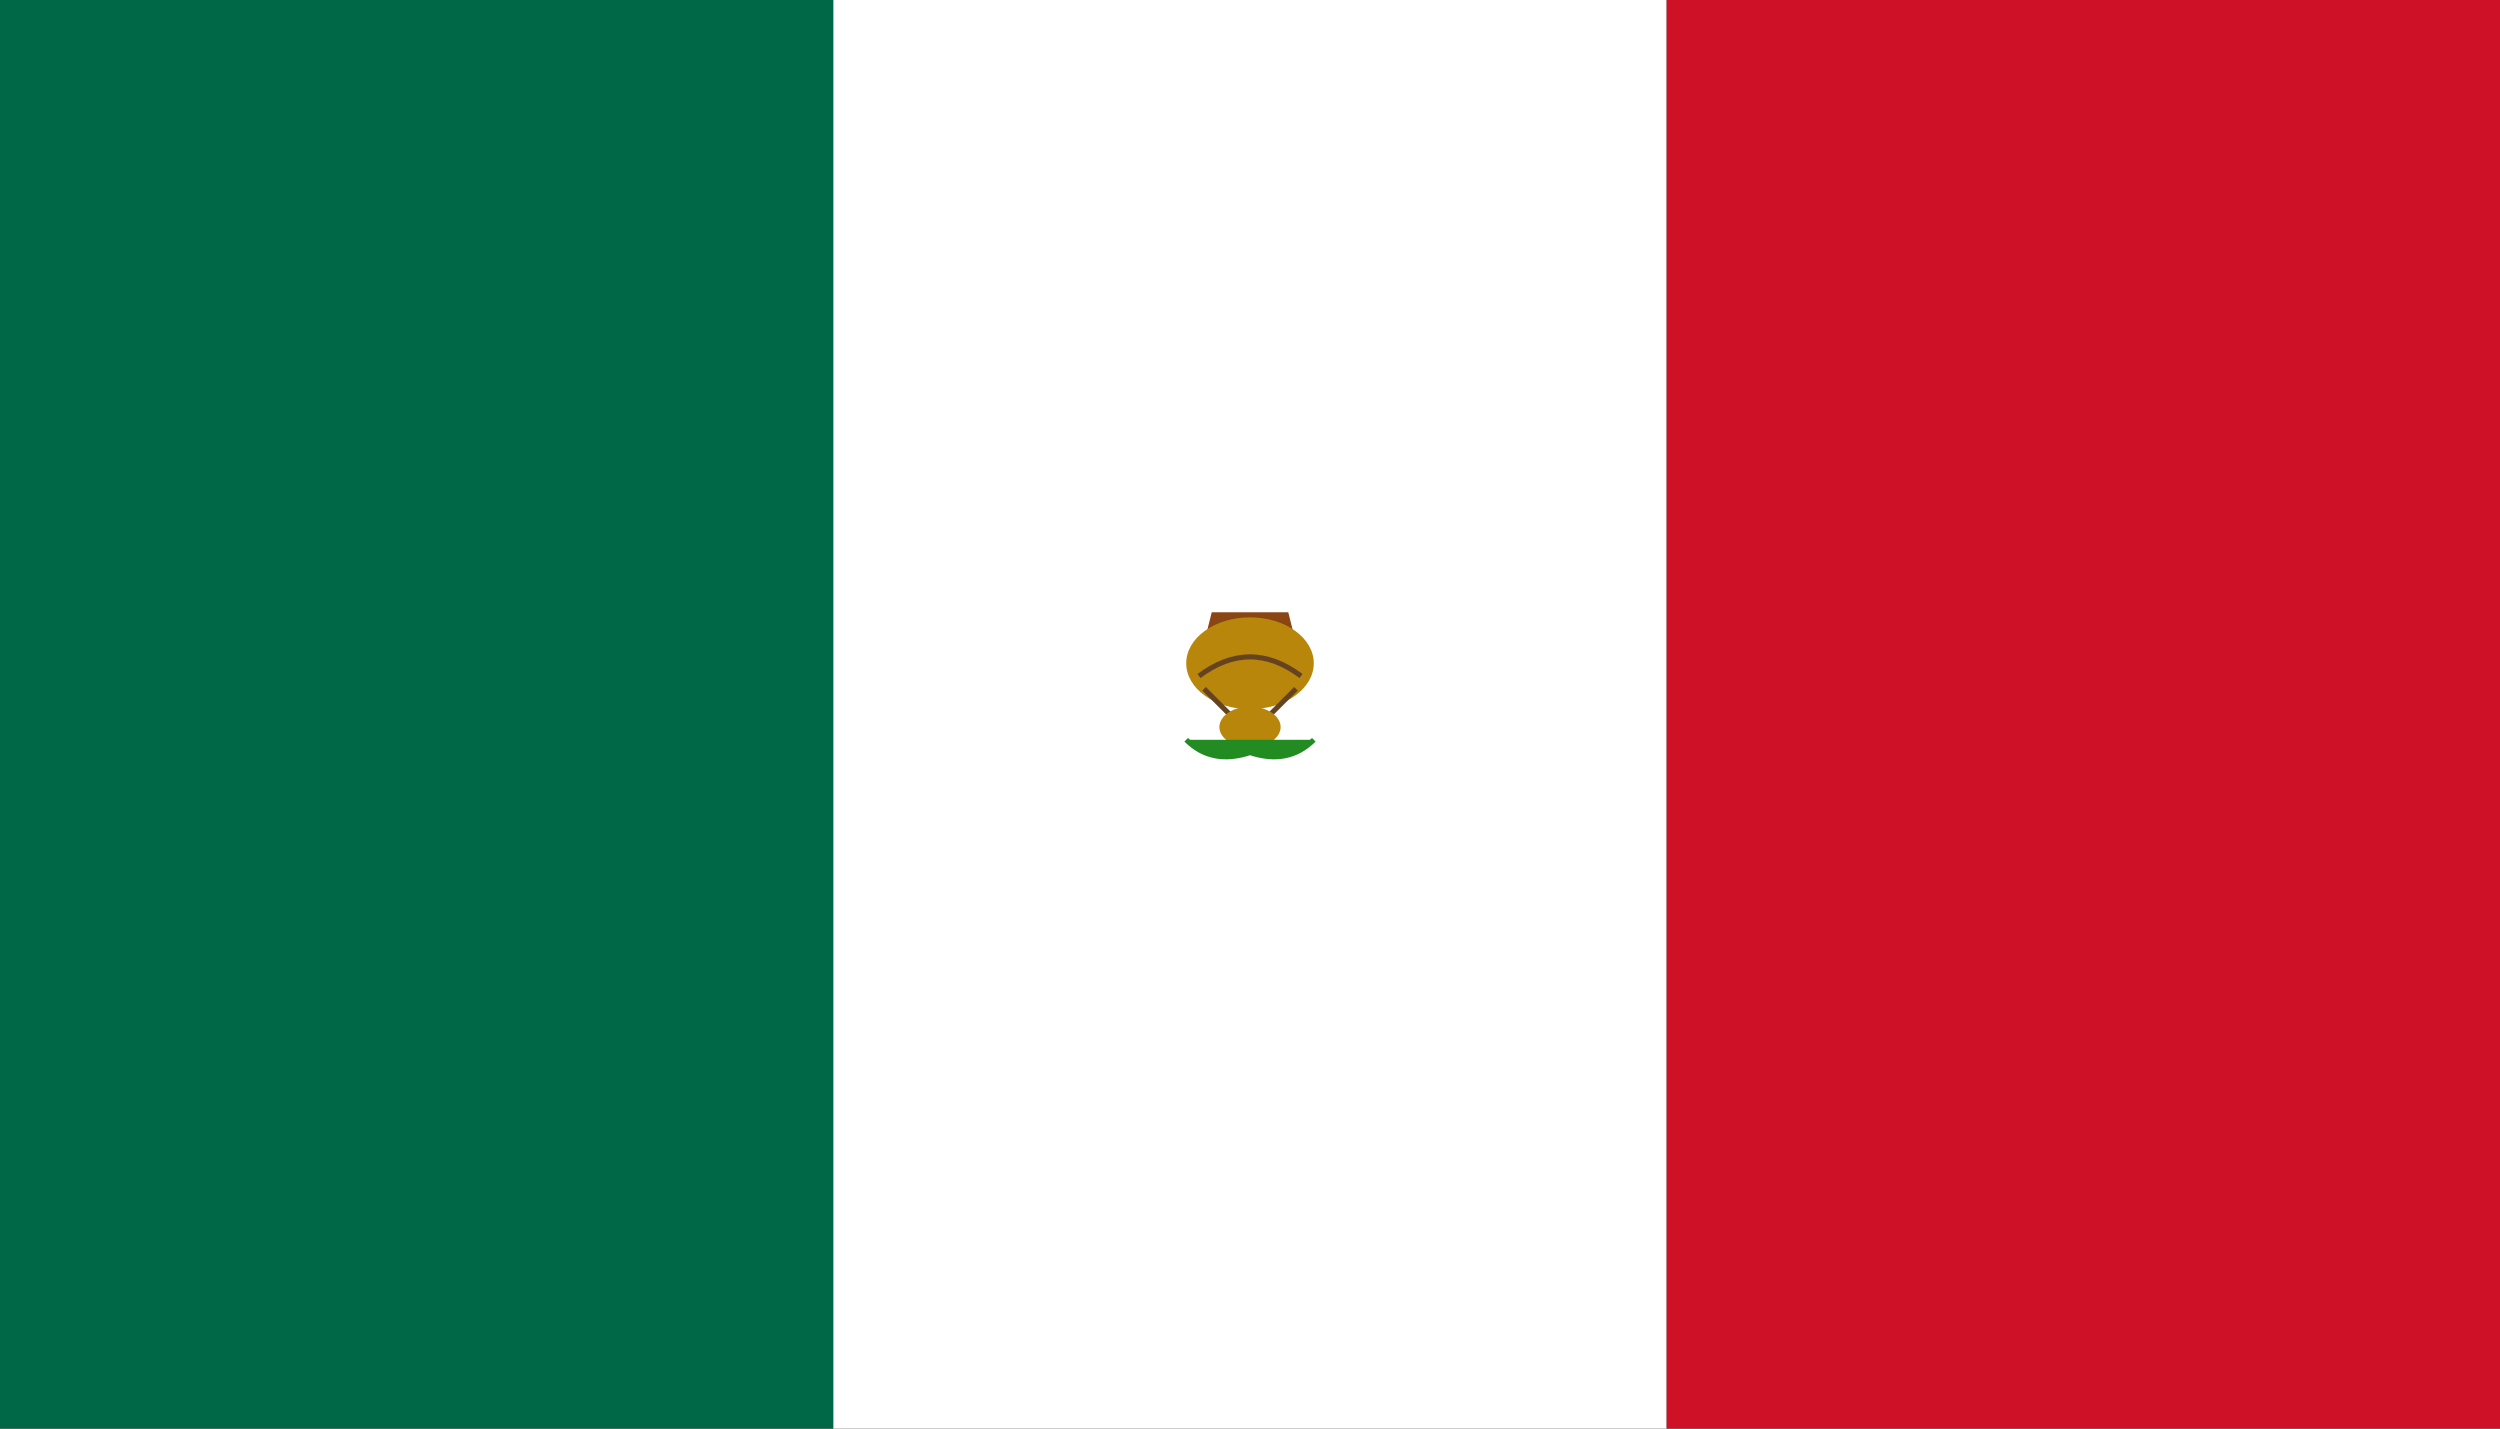 <svg xmlns="http://www.w3.org/2000/svg" viewBox="0 0 980 560">
  <rect x="0" y="0" width="980" height="560" fill="#333333" stroke="none"/>
  <rect fill="#006847" width="326.67" height="560"/>
  <rect fill="#fff" x="326.67" width="326.67" height="560"/>
  <rect fill="#ce1126" x="653.33" width="326.67" height="560"/>
  <g transform="translate(490, 280)">
    <path fill="#8b4513" d="M-15,-40 L15,-40 L20,-20 L-20,-20 Z"/>
    <ellipse cx="0" cy="-20" rx="25" ry="18" fill="#b8860b"/>
    <path d="M-20,-15 Q0,-30 20,-15" fill="none" stroke="#654321" stroke-width="2"/>
    <path d="M-18,-10 L-8,0 M18,-10 L8,0" fill="none" stroke="#654321" stroke-width="2"/>
    <ellipse cx="0" cy="5" rx="12" ry="8" fill="#b8860b"/>
    <path d="M-25,10 Q-15,20 0,15 Q15,20 25,10" fill="#228b22" stroke="#228b22" stroke-width="2"/>
  </g>
</svg>
